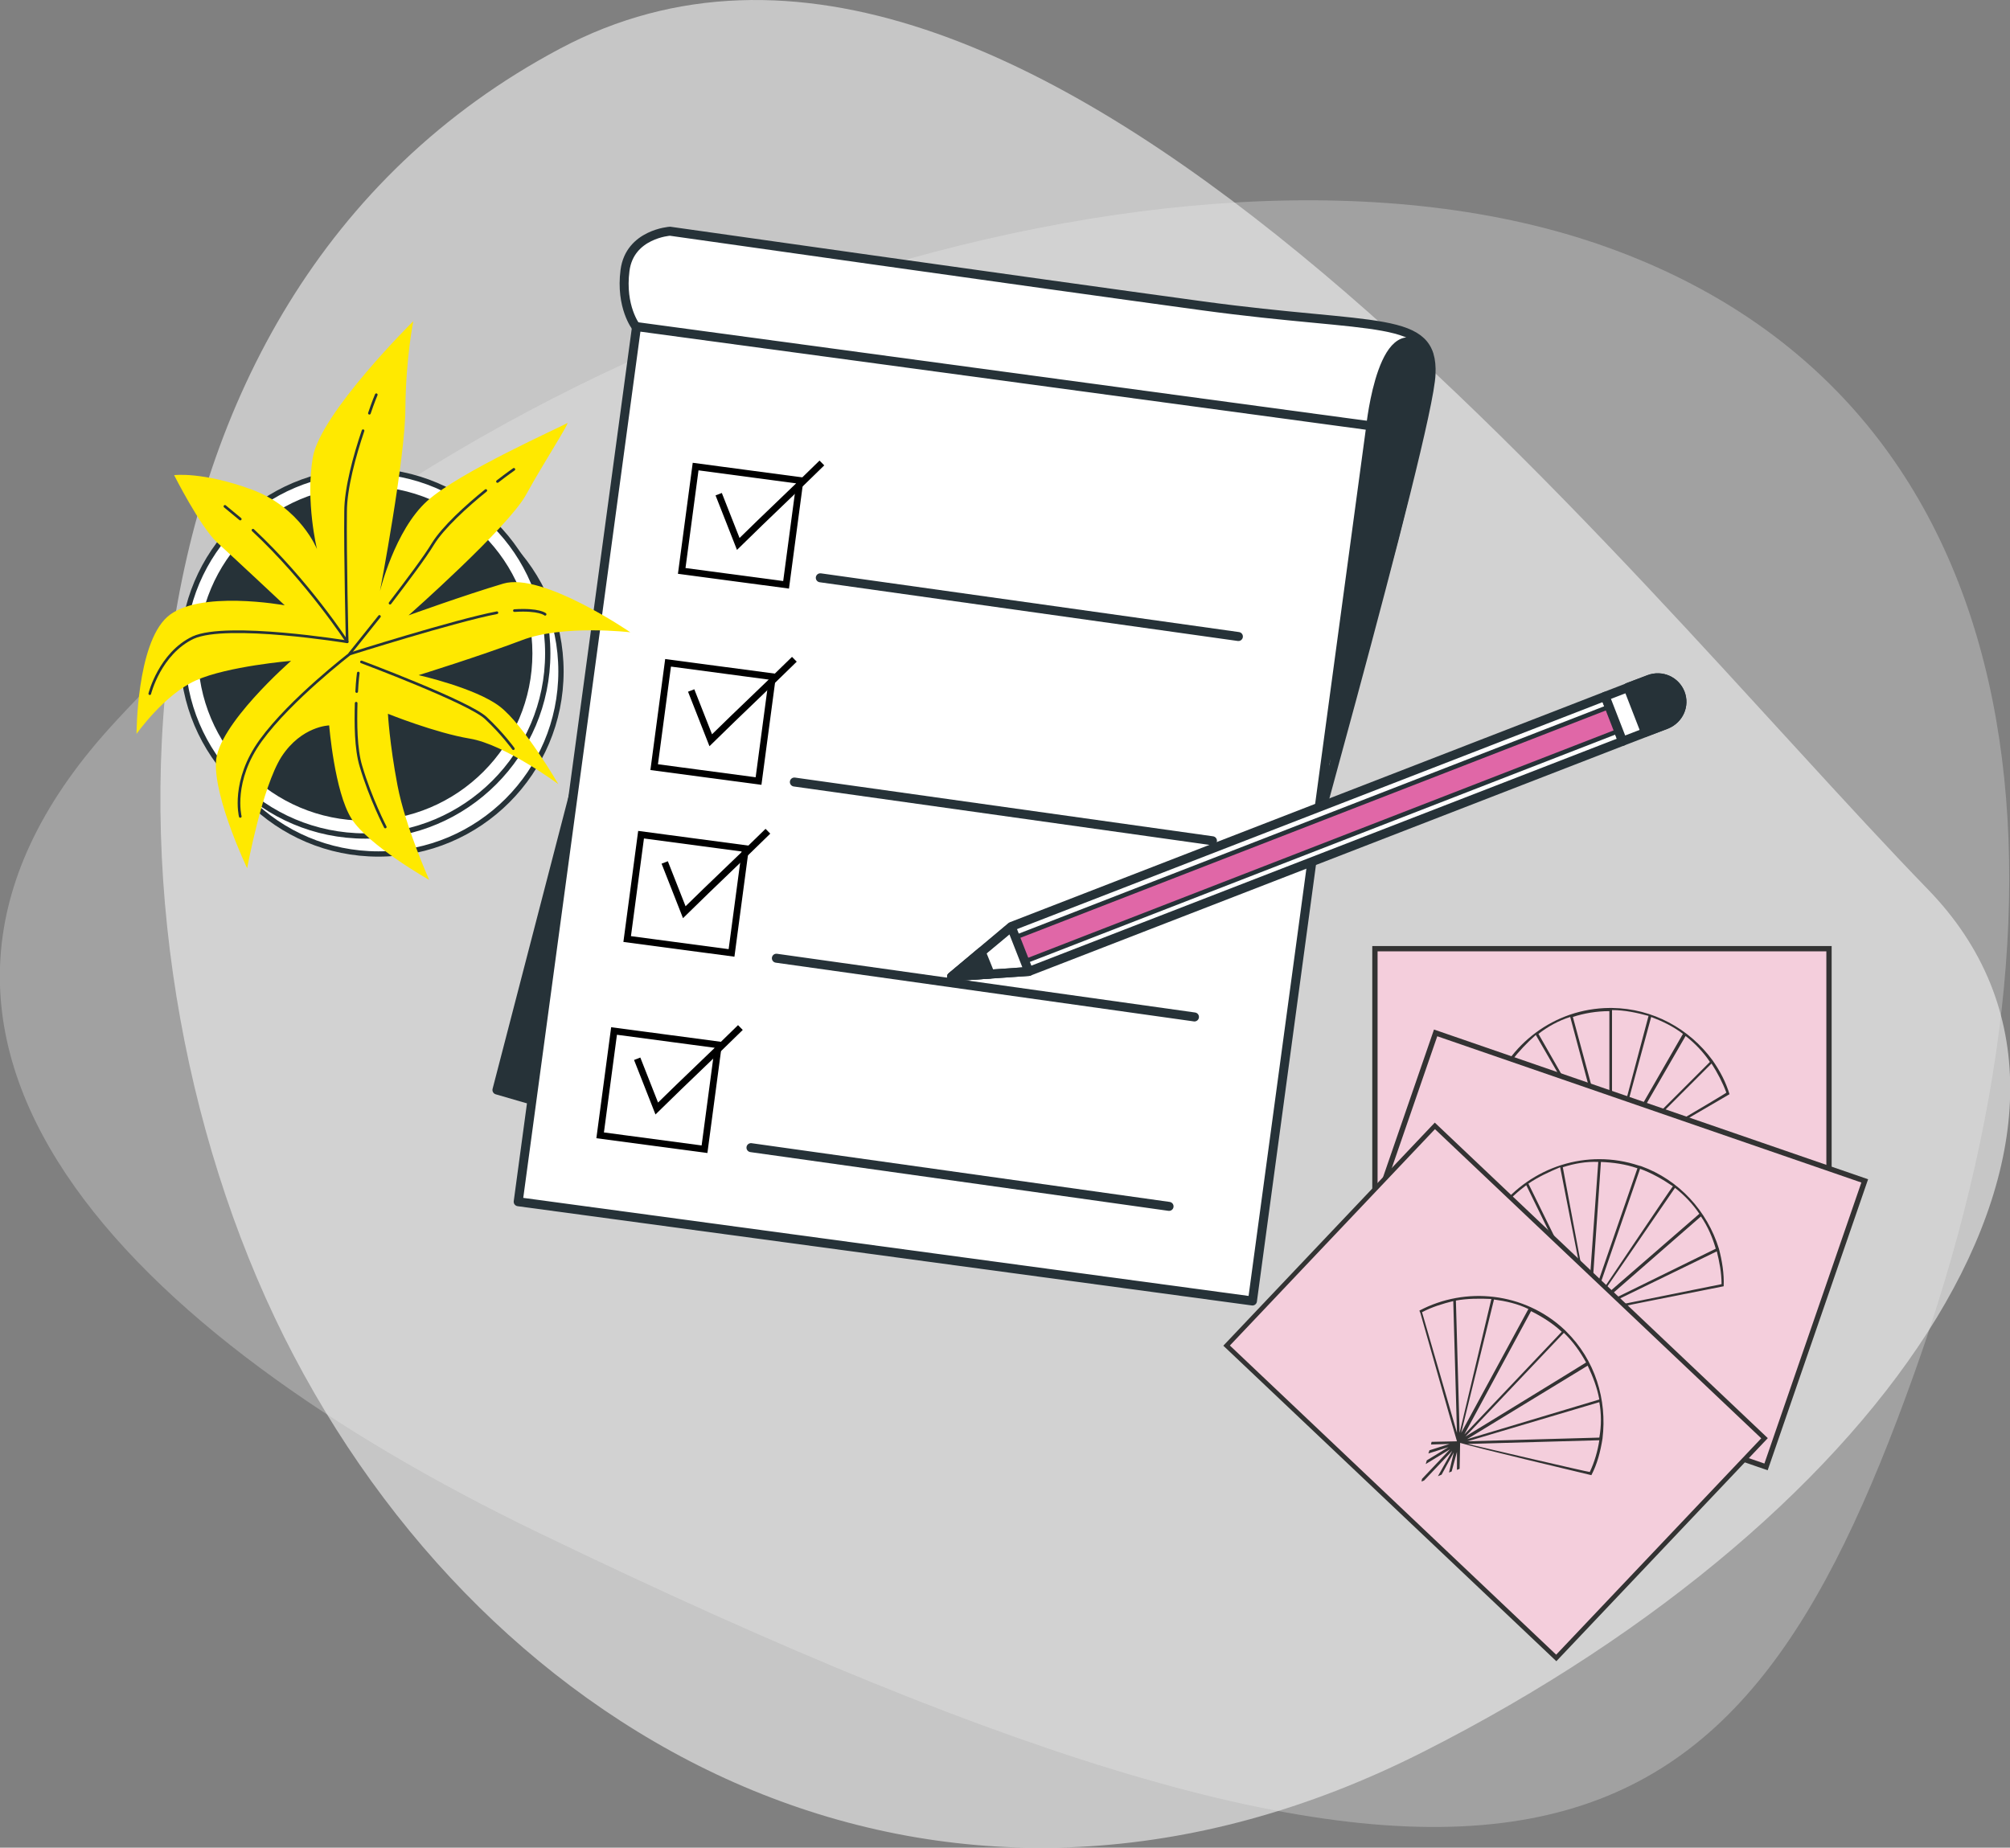 <?xml version="1.0" encoding="UTF-8"?>
<!-- Generator: Adobe Illustrator 28.1.0, SVG Export Plug-In . SVG Version: 6.00 Build 0)  -->
<svg xmlns="http://www.w3.org/2000/svg" xmlns:xlink="http://www.w3.org/1999/xlink" version="1.1" id="Ebene_1" x="0px" y="0px" viewBox="0 0 379.8 349.2" style="enable-background:new 0 0 379.8 349.2;" xml:space="preserve">
<rect x="0" y="0" width="379.8" height="349.2" fill="#808080" stroke="none"/>
<style type="text/css">
	.st0{opacity:0.62;fill:#B4B4B4;}
	.st1{opacity:0.62;fill:#F0F0F0;}
	.st2{fill:#263238;stroke:#263238;stroke-width:1.699;stroke-linecap:round;stroke-linejoin:round;stroke-miterlimit:10;}
	.st3{fill:#FFFFFF;stroke:#263238;stroke-width:1.699;stroke-miterlimit:10;}
	.st4{fill:#FFFFFF;stroke:#263238;stroke-width:1.699;stroke-linecap:round;stroke-linejoin:round;stroke-miterlimit:10;}
	.st5{fill:none;stroke:#263238;stroke-width:1.699;stroke-linecap:round;stroke-linejoin:round;stroke-miterlimit:10;}
	.st6{fill:none;stroke:#263238;stroke-width:0.849;stroke-linecap:round;stroke-linejoin:round;stroke-miterlimit:10;}
	.st7{fill:none;stroke:#000000;stroke-width:1.272;stroke-miterlimit:10;}
	.st8{fill:#263238;}
	.st9{fill:#E067A7;stroke:#263238;stroke-width:0.849;stroke-linecap:round;stroke-linejoin:round;stroke-miterlimit:10;}
	.st10{fill:#F4CEDC;stroke:#333333;stroke-miterlimit:10;}
	.st11{fill:#333333;}
	.st12{fill:#F4CEDC;stroke:#333333;stroke-width:0.875;stroke-miterlimit:10;}
	.st13{fill:#FFFFFF;stroke:#263238;stroke-linecap:round;stroke-linejoin:round;stroke-miterlimit:10;}
	.st14{fill:#263238;stroke:#263238;stroke-linecap:round;stroke-linejoin:round;stroke-miterlimit:10;}
	.st15{fill:#FFE900;}
	.st16{fill:none;stroke:#263238;stroke-width:0.5;stroke-linecap:round;stroke-linejoin:round;stroke-miterlimit:10;}
</style>
<path class="st0" d="M361.7,259.6c-33.6,94.1-73.4,120.2-260.1,30c-76.6-37-134.2-93-80.9-152c67-74.1,201.6-120,282.9-90.9  S395.3,165.5,361.7,259.6z"></path>
<path class="st1" d="M269.1,331c-88.8,45.1-173.6,1.4-213.6-74.8C16,181.1,16.1,56.9,105.8,9.2c87.9-46.8,198.6,97.1,258.5,158.9  C406.8,211.8,357.9,286,269.1,331z"></path>
<g>
	<g>
		<g>
			<polygon class="st2" points="112.1,135.9 93.9,206 111.1,211    "></polygon>
			<path class="st3" d="M120.2,61.8c0,0-3-3.8-2.1-10.7c0.9-6.9,8.5-7.4,8.5-7.4s67.6,9.6,100.6,14.1s43.7,1.6,43.2,12.9     C270,82,241,183.7,240.6,186.9C240.1,190.1,120.2,61.8,120.2,61.8z"></path>
			
				<rect x="108.4" y="70.4" transform="matrix(0.991 0.134 -0.134 0.991 22.29 -22.568)" class="st4" width="140" height="166.9"></rect>
			<line class="st5" x1="155" y1="109.2" x2="234" y2="120.3"></line>
			<line class="st5" x1="150.1" y1="147.8" x2="229.1" y2="158.9"></line>
			<path class="st6" d="M183.6,151.8"></path>
			<path class="st6" d="M149.5,147.2"></path>
			<path class="st6" d="M233.3,173.5"></path>
			<path class="st6" d="M216.7,171.3"></path>
			<path class="st6" d="M231.3,188.2"></path>
			<path class="st6" d="M184.4,181.8"></path>
			<path class="st6" d="M176.4,180.8"></path>
			<path class="st6" d="M119.2,173"></path>
			<path class="st6" d="M229.3,202.9"></path>
			<path class="st6" d="M198.9,198.8"></path>
			<path class="st6" d="M191.4,197.8"></path>
			<path class="st6" d="M137.2,190.4"></path>
			<path class="st5" d="M259,80.6c0,0,2.4-23.1,10.9-13.8"></path>
		</g>
	</g>
	<g>
		<g>
			
				<rect x="124.9" y="126.5" transform="matrix(0.991 0.132 -0.132 0.991 19.158 -16.582)" class="st7" width="19.9" height="19.9"></rect>
			<path class="st7" d="M130.6,130.5c1.2,3.1,2.5,6.3,3.7,9.4c6-5.9,9.7-9.3,15.8-15.3"></path>
		</g>
		<g>
			
				<rect x="130.1" y="89.4" transform="matrix(0.991 0.132 -0.132 0.991 14.312 -17.589)" class="st7" width="19.9" height="19.9"></rect>
			<path class="st7" d="M135.8,93.4c1.2,3.1,2.5,6.3,3.7,9.4c6-5.9,9.7-9.3,15.8-15.3"></path>
		</g>
	</g>
	<g>
		<g>
			
				<rect x="114.7" y="196.1" transform="matrix(0.991 0.132 -0.132 0.991 28.245 -14.624)" class="st7" width="19.9" height="19.9"></rect>
			<path class="st7" d="M120.4,200.1c1.2,3.1,2.5,6.3,3.7,9.4c6-5.9,9.7-9.3,15.8-15.3"></path>
		</g>
		<g>
			
				<rect x="119.8" y="159" transform="matrix(0.991 0.132 -0.132 0.991 23.399 -15.631)" class="st7" width="19.9" height="19.9"></rect>
			<path class="st7" d="M125.6,163c1.2,3.1,2.5,6.3,3.7,9.4c6-5.9,9.7-9.3,15.8-15.3"></path>
		</g>
	</g>
	<line class="st5" x1="146.7" y1="181.1" x2="225.7" y2="192.2"></line>
	<line class="st5" x1="141.9" y1="216.9" x2="220.9" y2="228"></line>
	<path class="st8" d="M252,144.1c-3.7,6.5,7.4-67.1,7.4-67.1s5.1-20.4,10.2-9.3C273.6,76.4,252,144.1,252,144.1z"></path>
	<g>
		<polygon class="st4" points="194.4,183.6 179.8,184.6 191.1,175.1 303.3,131.6 306.6,140.1   "></polygon>
		
			<rect x="246.4" y="97.4" transform="matrix(0.362 0.932 -0.932 0.362 305.813 -131.396)" class="st9" width="4.9" height="120.3"></rect>
		<polygon class="st5" points="194.4,183.6 191.1,175.2 179.8,184.6   "></polygon>
		<polygon class="st2" points="185.4,179.9 179.8,184.6 187.1,184.1   "></polygon>
		<path class="st4" d="M317.5,131L317.5,131c-0.9-2.3-3.5-3.5-5.9-2.6l-8.3,3.2l3.3,8.5l8.3-3.2C317.3,135.9,318.4,133.3,317.5,131z    "></path>
		<path class="st2" d="M317.5,131L317.5,131c-0.9-2.3-3.5-3.5-5.9-2.6l-4,1.5l3.3,8.5l4-1.5C317.3,135.9,318.4,133.3,317.5,131z"></path>
	</g>
</g>
<g>
	<rect x="259.8" y="179.3" class="st10" width="85.8" height="57.2"></rect>
	<g id="uuid-67b95186-01fb-4f68-bef0-61cbfd742935_00000153698371086760160690000006030997004198984632_">
		<path class="st11" d="M326.8,206.8L326.8,206.8c-0.7-2.3-1.8-4.4-3.2-6.4l0,0c-4.4-6-11.3-9.8-19-9.9h-0.5    c-10.4,0.1-19.2,6.9-22.4,16.3l0.5,0.2c4.1,2.4,17.4,10.3,21.7,12.8l-3.4,3.4l0.2,0.5l2.5-2.5l-1.9,3.5l0.2,0.6l1.9-3.5l-1.2,4.6    l0.3,0.7l1.4-5.2v7.7l0.2,0.5l0.2-0.5v-7.7l1.4,5.3l0.3-0.7l-1.2-4.6l1.9,3.4l0.2-0.5l-1.8-3.4l2.4,2.5l0.2-0.5l-3.3-3.6    C308.1,217.7,323.6,208.7,326.8,206.8 M282.4,206.5c0.7-2,1.7-3.8,2.8-5.5l17.6,17.6L282.4,206.5z M285.6,200.5    c1.4-1.8,2.9-3.4,4.6-4.9l13,22.5L285.6,200.5z M290.7,195.4c1.8-1.4,3.8-2.5,6-3.2l6.9,25.8L290.7,195.4L290.7,195.4z     M304.1,217.7l-6.9-25.5c2.1-0.7,4.5-1.1,6.9-1.1V217.7L304.1,217.7z M304.6,217.9v-27c2.4,0,4.7,0.5,6.9,1.1    C311.5,192.1,304.6,217.9,304.6,217.9z M312,192.2c2.1,0.8,4.2,1.8,6,3.2L305,218L312,192.2z M318.5,195.8    c1.8,1.4,3.4,3.1,4.6,4.9l-17.6,17.6L318.5,195.8z M305.8,218.6l17.6-17.6c1.1,1.7,2.1,3.6,2.8,5.5    C326.3,206.6,305.8,218.6,305.8,218.6z"></path>
	</g>
	<g>
		
			<rect x="259.7" y="207.7" transform="matrix(0.945 0.326 -0.326 0.945 93.563 -85.726)" class="st10" width="85.8" height="57.2"></rect>
		<g id="uuid-67b95186-01fb-4f68-bef0-61cbfd742935_00000159435959467195892260000015719253854032911494_">
			<path class="st11" d="M325.7,243.1L325.7,243.1c0.1-2.4-0.3-4.8-0.9-7.1l0,0c-2.2-7.1-7.5-13-14.7-15.6l-0.4-0.1     c-9.9-3.3-20.4,0.3-26.5,8.1l0.4,0.4c3.1,3.6,13.1,15.4,16.3,19.2l-4.3,2.1l0.1,0.5l3.2-1.5l-3,2.7l0,0.6l3-2.7l-2.7,4l0.1,0.8     l3-4.5l-2.5,7.3l0.1,0.5l0.4-0.4l2.5-7.3l-0.4,5.5l0.5-0.5l0.3-4.8l0.7,3.8l0.4-0.4l-0.6-3.8l1.4,3.1l0.4-0.4l-1.9-4.5     C304.5,247.3,322.1,243.8,325.7,243.1 M283.9,228.3c1.3-1.7,2.9-3.1,4.5-4.3l10.9,22.3L283.9,228.3z M288.8,223.7     c1.9-1.3,3.9-2.2,6-3.1l5,25.5L288.8,223.7z M295.3,220.6c2.2-0.7,4.4-1.1,6.7-1l-1.9,26.6L295.3,220.6L295.3,220.6z M300.7,246     l1.8-26.4c2.3,0.1,4.6,0.4,6.9,1.2L300.7,246L300.7,246z M301.1,246.4l8.8-25.5c2.2,0.8,4.3,2,6.2,3.3     C316,224.2,301.1,246.4,301.1,246.4z M316.5,224.5c1.8,1.4,3.4,3.1,4.6,4.9l-19.7,17.1L316.5,224.5z M321.4,229.9     c1.3,1.9,2.2,4,2.8,6.1L301.8,247L321.4,229.9z M302,247.4l22.4-10.9c0.5,2,0.9,4.1,0.9,6.2C325.3,242.7,302,247.4,302,247.4z"></path>
		</g>
	</g>
	<g>
		
			<rect x="239.5" y="234.4" transform="matrix(0.726 0.688 -0.688 0.726 258.517 -122.163)" class="st12" width="85.8" height="57.2"></rect>
		<g id="uuid-67b95186-01fb-4f68-bef0-61cbfd742935_00000143616713182930248830000012451356767927572360_">
			<path class="st11" d="M300.7,278.8L300.7,278.8c1.1-2.1,1.7-4.4,2.1-6.9l0,0c0.9-7.4-1.4-14.9-6.9-20.3l-0.3-0.3     c-7.6-7.1-18.7-8.2-27.4-3.6l0.2,0.5c1.3,4.5,5.5,19.5,6.9,24.2l-4.8,0.1l-0.1,0.5l3.5-0.1l-3.8,1.2l-0.2,0.6l3.8-1.2l-4.1,2.5     l-0.2,0.7l4.6-2.8l-5.3,5.6l-0.1,0.5l0.5-0.2l5.3-5.6l-2.7,4.8l0.7-0.3l2.3-4.2l-0.9,3.8l0.5-0.2l1-3.7l0,3.4l0.5-0.2l0.1-4.9     C279.6,273.8,297,277.9,300.7,278.8 M268.7,248c1.9-1,3.9-1.6,5.9-2.1l0.7,24.9L268.7,248z M275.1,245.8c2.2-0.4,4.5-0.4,6.7-0.3     l-6,25.3L275.1,245.8z M282.3,245.6c2.2,0.3,4.5,0.8,6.5,1.8l-12.7,23.4L282.3,245.6L282.3,245.6z M276.7,271.1l12.6-23.3     c2,1,4.1,2.3,5.8,3.9L276.7,271.1L276.7,271.1z M276.9,271.5l18.6-19.6c1.7,1.6,3.1,3.6,4.2,5.6     C299.6,257.6,276.9,271.5,276.9,271.5z M300,258.1c1,2.1,1.8,4.2,2.2,6.4l-25,7.5L300,258.1z M302.2,265c0.4,2.2,0.4,4.5,0,6.7     l-24.9,0.7L302.2,265z M277.3,272.9l24.9-0.7c-0.3,2-0.9,4.1-1.8,6C300.4,278.3,277.3,272.9,277.3,272.9z"></path>
		</g>
	</g>
</g>
<g>
	<circle class="st13" cx="71.5" cy="126.9" r="34.5"></circle>
	<circle class="st13" cx="69" cy="123.5" r="34.5"></circle>
	<circle class="st14" cx="69" cy="123.5" r="31.1"></circle>
	<g>
		<path class="st15" d="M59.9,103.8c0,0-2.2-9-0.8-17.3c1.4-8.4,19-25.8,19-25.8s-1.4,6.8-1.5,16.4c0,9.5-4.8,34.6-4.8,34.6    s2.8-11.5,8.9-17c6.1-5.5,25.3-14,26.4-14.7c1-0.8-4.3,7.3-7.7,13.5s-22.2,22.8-22.2,22.8s10.5-3.8,17.9-6c7.4-2.2,24,9.2,24,9.2    s-12.7-1.5-20.5,1.5c-7.9,3-19.5,6.6-19.5,6.6s10.7,2.4,15.3,5.9c4.6,3.5,11.1,14.7,11.1,14.7s-10.1-7.5-16.7-8.6    s-15.5-4.7-15.5-4.7s0.3,5.6,1.8,13.5c1.5,7.9,6,17.9,6,17.9s-11.5-6.5-14.7-11.6c-3.2-5.1-4.2-17.6-4.2-17.6s-5.2,0.1-9,5.9    c-3.7,5.8-6.5,21.1-6.5,21.1s-6.2-13-5.9-20c0.2-7,14.2-19.2,14.2-19.2S43,125.9,37,128.6c-6,2.7-11.2,10.1-11.2,10.1    s0-16.9,5.8-22.1c5.8-5.2,22.2-2.2,22.2-2.2s-9.6-9-12.8-11.9c-3.2-3-8.1-12.7-8.1-12.7s5.3-0.7,14.6,2.7    C56.8,95.9,59.9,103.8,59.9,103.8z"></path>
		<path class="st16" d="M45.4,98.1c-1-0.8-1.9-1.6-2.9-2.4"></path>
		<path class="st16" d="M68.6,81.4c-1.6,4.7-3.3,10.9-3.3,15.3c-0.1,8,0.3,24.6,0.3,24.6s-7.4-11.4-17.8-21.1"></path>
		<path class="st16" d="M71.1,74.6c0,0-0.6,1.4-1.3,3.5"></path>
		<path class="st16" d="M65.6,121.3c0,0-22.7-3.7-29.1-0.8c-6.3,3-8.2,10.6-8.2,10.6"></path>
		<path class="st16" d="M97.2,115.4c4.7-0.3,5.8,0.7,5.8,0.7"></path>
		<path class="st16" d="M45.4,154.3c0,0-1.7-6.7,3.9-14.4c5.6-7.7,16.8-16.3,16.8-16.3s19.9-6.3,27.8-7.8"></path>
		<path class="st16" d="M71.7,116.5c-3.1,3.9-5.6,7-5.6,7"></path>
		<path class="st16" d="M91.8,92.7c-3.6,2.9-8.1,7-10,10.1c-1.5,2.5-4.9,7-8.1,11.2"></path>
		<path class="st16" d="M97.1,88.7c0,0-1.3,0.9-3.1,2.3"></path>
		<path class="st16" d="M68.3,125.1c0,0,20.3,7.6,23.5,10.6c3.2,3,5.2,5.8,5.2,5.8"></path>
		<path class="st16" d="M67.3,132.9c-0.1,3.8-0.1,8.6,0.9,11.9c1.8,6.1,4.6,11.5,4.6,11.5"></path>
		<path class="st16" d="M67.7,127.2c0,0-0.2,1.4-0.3,3.5"></path>
	</g>
</g>
</svg>

